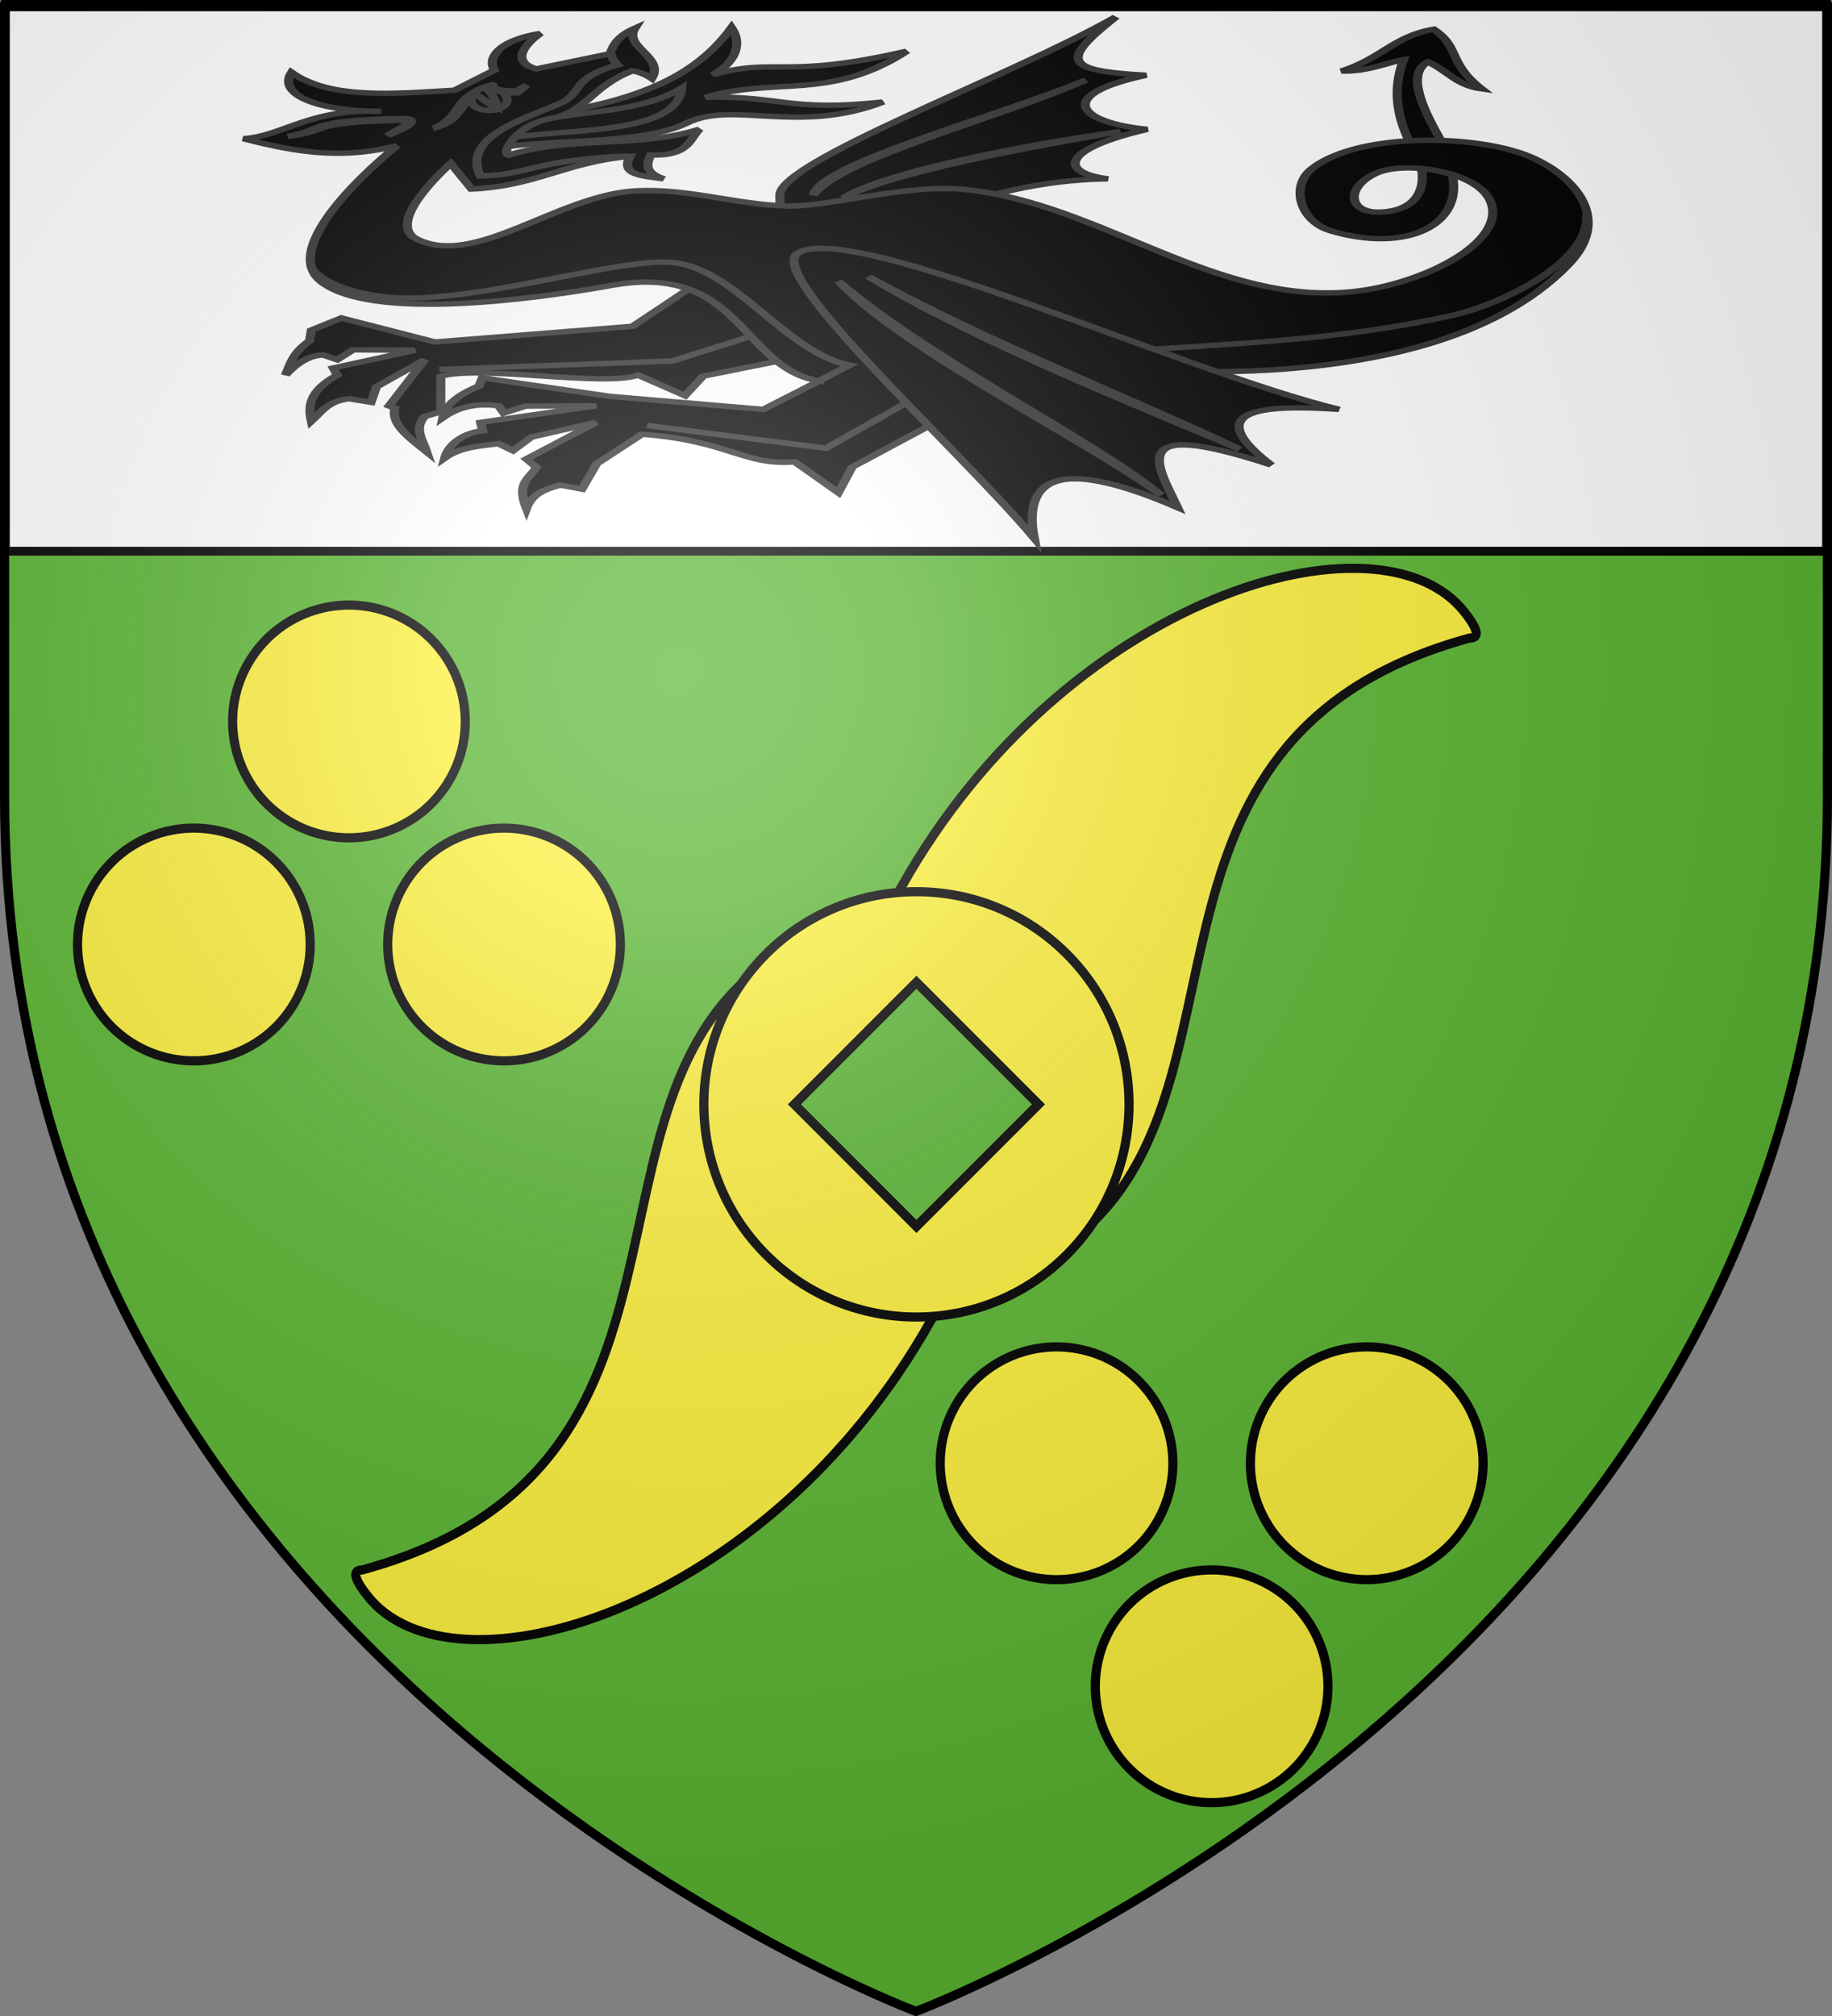 <svg xmlns="http://www.w3.org/2000/svg" xmlns:xlink="http://www.w3.org/1999/xlink" width="600" height="660" version="1.0"><rect width="100%" height="100%" fill="#808080" stroke="none"/><desc>Flag of Canton of Valais (Wallis)</desc><defs><radialGradient xlink:href="#a" id="b" cx="221.445" cy="226.331" r="300" fx="221.445" fy="226.331" gradientTransform="matrix(1.353 0 0 1.349 -77.63 -85.747)" gradientUnits="userSpaceOnUse"/><linearGradient id="a"><stop offset="0" style="stop-color:white;stop-opacity:.314"/><stop offset=".19" style="stop-color:white;stop-opacity:.251"/><stop offset=".6" style="stop-color:#6b6b6b;stop-opacity:.125"/><stop offset="1" style="stop-color:black;stop-opacity:.125"/></linearGradient></defs><g style="display:inline"><path d="M300 658.5s298.5-112.32 298.5-397.772V2.176H1.5v258.552C1.5 546.18 300 658.5 300 658.5" style="fill:#5ab532;fill-opacity:1;fill-rule:evenodd;stroke:none"/></g><path d="M315.031 375.125c-4.871-.012-9.863.46-15 1.469-13.513-1.778-19.802 20.741-46.625 13.219-105.386-29.557-199.648 22.284-194 66.968.238 1.883 1.168 10.611 4.75 7.031 109.09-62.308 154.44 62.59 236.5 46.438 13.388 1.778 19.678-20.71 46.5-13.187 105.386 29.556 199.617-22.285 193.969-66.97-.238-1.882-1.168-10.61-4.75-7.03-102.271 58.414-148.272-47.752-221.344-47.938zM272 414.969h56.563v56.562H272z" style="fill:#fcef3c;stroke:#000;stroke-width:3;stroke-linecap:butt;stroke-linejoin:miter;stroke-opacity:1" transform="scale(1 -1)rotate(45 1271.684 40.687)"/><path d="M300.281 373.625c-38.455 0-69.625 31.17-69.625 69.625 0 38.456 31.17 69.625 69.625 69.625 38.456 0 69.625-31.17 69.625-69.625 0-38.456-31.17-69.625-69.625-69.625zM272 414.969h56.563v56.562H272z" style="color:#000;fill:#fcef3c;fill-opacity:1;fill-rule:nonzero;stroke:#000;stroke-width:3;stroke-linecap:butt;stroke-linejoin:miter;stroke-miterlimit:4;stroke-opacity:1;stroke-dasharray:none;marker:none;visibility:visible;display:inline;overflow:visible" transform="scale(1 -1)rotate(45 1271.684 40.687)"/><g style="display:inline"><path d="M1.532 2.114h596.466v179.009H1.532z" style="fill:#fff;fill-opacity:1;fill-rule:nonzero;stroke:#000;stroke-width:2.902;stroke-miterlimit:4;stroke-opacity:1;stroke-dasharray:none" transform="translate(.235 -.663)"/></g><path d="M-114.286 196.508a38.095 38.095 0 1 1-76.19 0 38.095 38.095 0 1 1 76.19 0z" style="color:#000;fill:#fcef3c;fill-opacity:1;fill-rule:nonzero;stroke:#000;stroke-width:3;stroke-linecap:butt;stroke-linejoin:miter;stroke-miterlimit:4;stroke-opacity:1;stroke-dasharray:none;marker:none;visibility:visible;display:inline;overflow:visible" transform="translate(600 282.54)"/><path d="M-114.286 196.508a38.095 38.095 0 1 1-76.19 0 38.095 38.095 0 1 1 76.19 0z" style="color:#000;fill:#fcef3c;fill-opacity:1;fill-rule:nonzero;stroke:#000;stroke-width:3;stroke-linecap:butt;stroke-linejoin:miter;stroke-miterlimit:4;stroke-opacity:1;stroke-dasharray:none;marker:none;visibility:visible;display:inline;overflow:visible" transform="translate(498.413 282.54)"/><path d="M-114.286 196.508a38.095 38.095 0 1 1-76.19 0 38.095 38.095 0 1 1 76.19 0z" style="color:#000;fill:#fcef3c;fill-opacity:1;fill-rule:nonzero;stroke:#000;stroke-width:3;stroke-linecap:butt;stroke-linejoin:miter;stroke-miterlimit:4;stroke-opacity:1;stroke-dasharray:none;marker:none;visibility:visible;display:inline;overflow:visible" transform="translate(549.206 355.556)"/><path d="M-114.286 196.508a38.095 38.095 0 1 1-76.19 0 38.095 38.095 0 1 1 76.19 0z" style="color:#000;fill:#fcef3c;fill-opacity:1;fill-rule:nonzero;stroke:#000;stroke-width:3;stroke-linecap:butt;stroke-linejoin:miter;stroke-miterlimit:4;stroke-opacity:1;stroke-dasharray:none;marker:none;visibility:visible;display:inline;overflow:visible" transform="rotate(180 -44.444 252.857)"/><path d="M-114.286 196.508a38.095 38.095 0 1 1-76.19 0 38.095 38.095 0 1 1 76.19 0z" style="color:#000;fill:#fcef3c;fill-opacity:1;fill-rule:nonzero;stroke:#000;stroke-width:3;stroke-linecap:butt;stroke-linejoin:miter;stroke-miterlimit:4;stroke-opacity:1;stroke-dasharray:none;marker:none;visibility:visible;display:inline;overflow:visible" transform="rotate(180 6.35 252.857)"/><path d="M-114.286 196.508a38.095 38.095 0 1 1-76.19 0 38.095 38.095 0 1 1 76.19 0z" style="color:#000;fill:#fcef3c;fill-opacity:1;fill-rule:nonzero;stroke:#000;stroke-width:3;stroke-linecap:butt;stroke-linejoin:miter;stroke-miterlimit:4;stroke-opacity:1;stroke-dasharray:none;marker:none;visibility:visible;display:inline;overflow:visible" transform="rotate(180 -19.048 216.35)"/><path d="m-310.913-713.63-.228-26.593c-.164-19.03 76.054-65.81 110.5-98.78-17.9 23.817-17.957 29.742 9.903 32.334-30.658 10.95-22.322 26.166.365 29.952-28.604 11.175-29.138 23.932-12.888 27.43-28.117.46-54.887 15.646-63.537 27.489zM-406.268-765.312c14.693-6.67 48.954-1.92 64.275-14.724 15.455-12.915 36.808 6.49 64.733-11.817-31.174 5.554-33.48-3.643-58.283-2.62 23.168-11.455 40.97 2.139 66.141-25.54-40.688 15.782-42.955 3.105-63.913 13.147 7.007-5.872 10.207-16.504 6.285-26.243-11.224 25.735-30.171 43.402-74 50.661z" style="fill:#000;stroke:#313131;stroke-width:3;stroke-linecap:butt;stroke-linejoin:miter;stroke-miterlimit:4;stroke-opacity:1;stroke-dasharray:none" transform="matrix(.996 0 0 .591 565.307 501.383)"/><path d="M-408.888-769.588c16.774-20.662 46.8-11.02 65.492-29.978-1.854 28.726-44.747 21.255-65.492 29.978z" style="fill:#000;stroke:#313131;stroke-width:3;stroke-linecap:butt;stroke-linejoin:miter;stroke-opacity:1" transform="matrix(.996 0 0 .591 565.307 501.383)"/><path d="M-103.8-768.701c-4.026-13.625-6.227-29.016-2.246-46.644-4.49 1.133-11.889 6.848-20.337 6.334 13.243-7.069 17.323-19.41 30.247-23.148 8.774 10.01 4.481 18.349 15.74 33.025-8.36-1.933-11.193-10.317-17.705-14.943-7.46 6.904-1.148 27.496 5.048 45.646zM-338.02-691.765l-21.553 24.138-65.032 8.711-30.725-13.295-9.876 6.747-.59 5.937c-5.47 6.316-6.302 12.632-7.923 18.948 3.831-6.868 7.938-10.988 12.442-11.133l4.584 2.62 5.185-5.486 20.355.247-26.85 9.822 1.31 3.93c-9.15 8.513-9.668 17.026-8.513 25.54 3.258-5.038 5.385-11.206 12.442-12.443l7.204 1.965 1.779-8.595 15.902-14.98-11.787 25.54 1.964 1.309c-1.48 8.98 4.799 16.55 10.478 24.23-1.282-6.549-4.392-13.097-.655-19.646l5.239-2.62v-19.645c12.603-6.326 53.977 6.047 64.846-.68l15.476 11.394 5.928-10.774 31.112-10.525z" style="fill:#000;stroke:#313131;stroke-width:3;stroke-linecap:butt;stroke-linejoin:miter;stroke-miterlimit:4;stroke-opacity:1;stroke-dasharray:none" transform="matrix(.996 0 0 .591 565.307 501.383)"/><path d="M-199.096-775.55c-30.942 7.15-78.577 22.848-91.168 36.94 15.055-14.06 61.073-28.31 91.168-36.94z" style="fill:#000;stroke:#313131;stroke-width:3" transform="matrix(.996 0 0 .591 565.307 501.383)"/><path d="m-423.13-643.678 76.706-4.728 33.624-17.863" style="fill:none;stroke:#313131;stroke-width:3;stroke-linecap:butt;stroke-linejoin:miter;stroke-opacity:1" transform="matrix(.996 0 0 .591 565.307 501.383)"/><path d="m-298.216-637.305-18.336 15.717-50.425-7.204-42.013-10.274-1.11 4.58c-5.663 3.874-10.979 9.608-11.885 17.482 4.392-5.118 10.203-8.409 18.336-6.549l1.707 3.978 7.185-3.827 23.196-.15-37.982 9.167.655 4.584c-7.095 1.582-11.394 8.318-12.442 15.062 4.968-5.86 11.421-6.52 17.681-7.858l4.729 3.88 6.031-7.494 21.328-8.174-22.92 20.301 3.274 4.584c-2.134 6.018-6.724 8.216-3.274 22.92 1.948-8.772 6.562-10.88 11.133-13.097l7.15 2.27 4.809-14.01 14.89-16.42c28.79 3.63 33.513 17.535 50.27 15.342l14.36 17.028 4.527-14.189 65.09-58.782s121.39 32.33 170.265-53.044c16.76-29.276-1.748-55.056-17.026-62.867-20.23-10.342-54.285-8.694-67.451 9.823-6.699 9.42-3.78 28.862 6.548 34.053 24.717 12.426 43.6-3.153 39.886-31.133-3.176-1.648-6.5-2.928-10.149-3.392 0 0 3.356 21.804-12.326 24.026-12.282 1.74-12.884-13.986-2.349-21.59 2.902-2.093 7.892-3.355 13.694-2.607 3.956.51 8.161 1.797 11.947 3.913 6.3 3.52 11.439 9.337 12.341 17.686 2.306 21.336-23.488 42.28-44.53 46.495-46.008 9.216-84.328-49.01-129.009-56.318-19.408-3.174-44.987 9.812-58.283 9.168-16.83-.814-33.066-10.012-49.84-8.426-25.48 2.41-52.54 42.642-71.964 26.762-11.191-9.149 11.132-41.911 11.132-41.911l6.847 14.165c21.058-1.597 30.697-14.9 52.091-18.094-3.426 10.636 4.633 10.83 11.133 12.442-7.177-3.71-5.213-9.538-4.282-13.25 12.82.837 12.778-9.446 16.07-14.254-20.956 10.814-41.912 3.516-62.868 14.407-2.585-1.293 2.635-16.965 13.753-20.3 12.07-3.622 13.555-17.93 26.988-26.472 3.435.822 6.41 4.206 6.41 4.206 4.282-12.163-9.49-17.406-5.57-27.75-5.379 4.032-7.125 8.971-8.175 14.084l-24.238 8.427c-8.558-3.865-3.998-13.452 1.31-19.646-14.31 3.91-17.473 14.263-15.062 20.3l-13.097 11.133c-20.224 2.04-40.902 5.116-53.699-9.823-4.445 11.743 7.382 21.306 29.47 21.611-23.125-2.037-32.249 13.798-45.187 15.062 19.68 8.685 33.617 10.95 50.425 3.929 0 0-40.566 54.024-24.885 75.31 16.302 22.128 70.692 9.56 95.466 2.043 42.373-12.856 42.604 45.64 68.25 52.965z" style="fill:#000;stroke:#313131;stroke-width:3;stroke-linecap:butt;stroke-linejoin:miter;stroke-miterlimit:4;stroke-opacity:1;stroke-dasharray:none" transform="matrix(.996 0 0 .591 565.307 501.383)"/><path d="M-465.383-701.47c1.272 8.635 16.086 18.45 32.509 18.26 27.9-.326 69.242-22.007 85.924-19.836 21.145 2.753 37.523 49.807 58.678 57l-10.336 8.988M-354.83-612.68l58.842 12.609 42.556-40.455 54.114-13.134c41.473-4.808 72.932-6.46 109.279-19.965 15.543-5.775 45.468-29.588 44.131-55.69" style="fill:none;stroke:#313131;stroke-width:3;stroke-linecap:butt;stroke-linejoin:miter;stroke-opacity:1" transform="matrix(.996 0 0 .591 565.307 501.383)"/><path d="M-304.88-708.566c-12.498 10.506 51.487 106.847 77.39 158.358-4.209-36.987 11.275-43.028 47.15-17.027-6.32-22.778-18.198-50.562 30.778-23.575-17.301-22.195-15.659-35.244 22.266-30.778-51.356-20.97-157.851-103.566-177.584-86.978z" style="fill:#000;stroke:#313131;stroke-width:3;stroke-linecap:butt;stroke-linejoin:miter;stroke-miterlimit:4;stroke-opacity:1;stroke-dasharray:none" transform="matrix(.996 0 0 .591 565.307 501.383)"/><g style="fill:#000;stroke:#313131;stroke-width:3"><path d="M-699.115 372.222a5.938 5.938 0 1 1-11.876 0 5.938 5.938 0 1 1 11.876 0z" style="fill:#000;fill-opacity:1;stroke:#313131;stroke-width:3" transform="matrix(.996 0 0 .591 862.43 -187.318)"/><path d="M-722.358 387.073c9.591-6.08 5.939-18.066 19.384-24.01.358.256-.393 1.47-.035 1.68 2.613 1.537 5.227 1.89 7.84 1.678l3.417-3.12-3.12 4.309c-2.971.156-5.943-.407-8.914-2.229a21 21 0 0 0-.872.424c.552 1.079 2.829 4.78 3.238 10.462-1.842-1.05-6.275-7.573-7.174-7.67-5.978 5.834-4.234 14.15-13.764 18.476z" style="fill:#000;stroke:#313131;stroke-width:3" transform="matrix(.996 0 0 .591 861.527 -186.836)"/></g><path d="M-366.603-818.565c.22 2.198.428 2.984 2.123 6.105-15.648 7.296-11.141 15.758-19.112 21.5-12.61 9.087-32.088 18.667-26.013 40.083 16.205-.623 16.398-8.534 48.576-11.149" style="fill:none;stroke:#313131;stroke-width:3;stroke-linecap:butt;stroke-linejoin:miter;stroke-opacity:1" transform="matrix(.996 0 0 .591 565.307 501.383)"/><path d="M-435.132-782.708c-15.93.392-22.401 2.043-26.438 4.031s-5.445 4.176-11.375 5.813c5.454-.676 10.077-4.058 11.813-4.938 3.849-1.896 10.162-3.515 26.03-3.906 1.141-.028 1.696.237 1.813.406.06.085.075.166.032.375-.043.21-.172.523-.407.875-1.373 2.364-4.75 4.75-6.468 6.75 3.633-2.393 6.193-4.506 7.312-6.187.28-.42.45-.82.531-1.219.082-.398.046-.821-.187-1.156-.466-.67-1.385-.875-2.656-.844z" style="font-size:medium;font-style:normal;font-variant:normal;font-weight:400;font-stretch:normal;text-indent:0;text-align:start;text-decoration:none;line-height:normal;letter-spacing:normal;word-spacing:normal;text-transform:none;direction:ltr;block-progression:tb;writing-mode:lr-tb;text-anchor:start;baseline-shift:baseline;color:#000;fill:#000;fill-opacity:1;stroke:#313131;stroke-width:3;marker:none;visibility:visible;display:inline;overflow:visible;font-family:Sans;-inkscape-font-specification:Sans" transform="matrix(.996 0 0 .591 565.307 501.383)"/><path d="M-185.725-574.108c-22.614-31.142-76.152-75.227-106.166-118.541 21.046 38.225 79.437 86.309 106.166 118.541zM-159.879-599.442c-30.974-25.179-83.627-59.79-122.153-95.744 35.47 36.053 84.825 69.016 122.153 95.744zM-210.454-804.083c-29.317 20.437-88.143 46.57-89.62 63.82 9.134-20.499 60.558-42.208 89.62-63.82z" style="fill:#000;stroke:#313131;stroke-width:3" transform="matrix(.996 0 0 .591 565.307 501.383)"/><path d="M300 658.5s298.5-112.32 298.5-397.772V2.176H1.5v258.552C1.5 546.18 300 658.5 300 658.5" style="opacity:1;fill:url(#b);fill-opacity:1;fill-rule:evenodd;stroke:none;stroke-width:1px;stroke-linecap:butt;stroke-linejoin:miter;stroke-opacity:1"/><path d="M300 658.5S1.5 546.18 1.5 260.728V2.176h597v258.552C598.5 546.18 300 658.5 300 658.5z" style="opacity:1;fill:none;fill-opacity:1;fill-rule:evenodd;stroke:#000;stroke-width:3;stroke-linecap:butt;stroke-linejoin:miter;stroke-miterlimit:4;stroke-dasharray:none;stroke-opacity:1"/></svg>